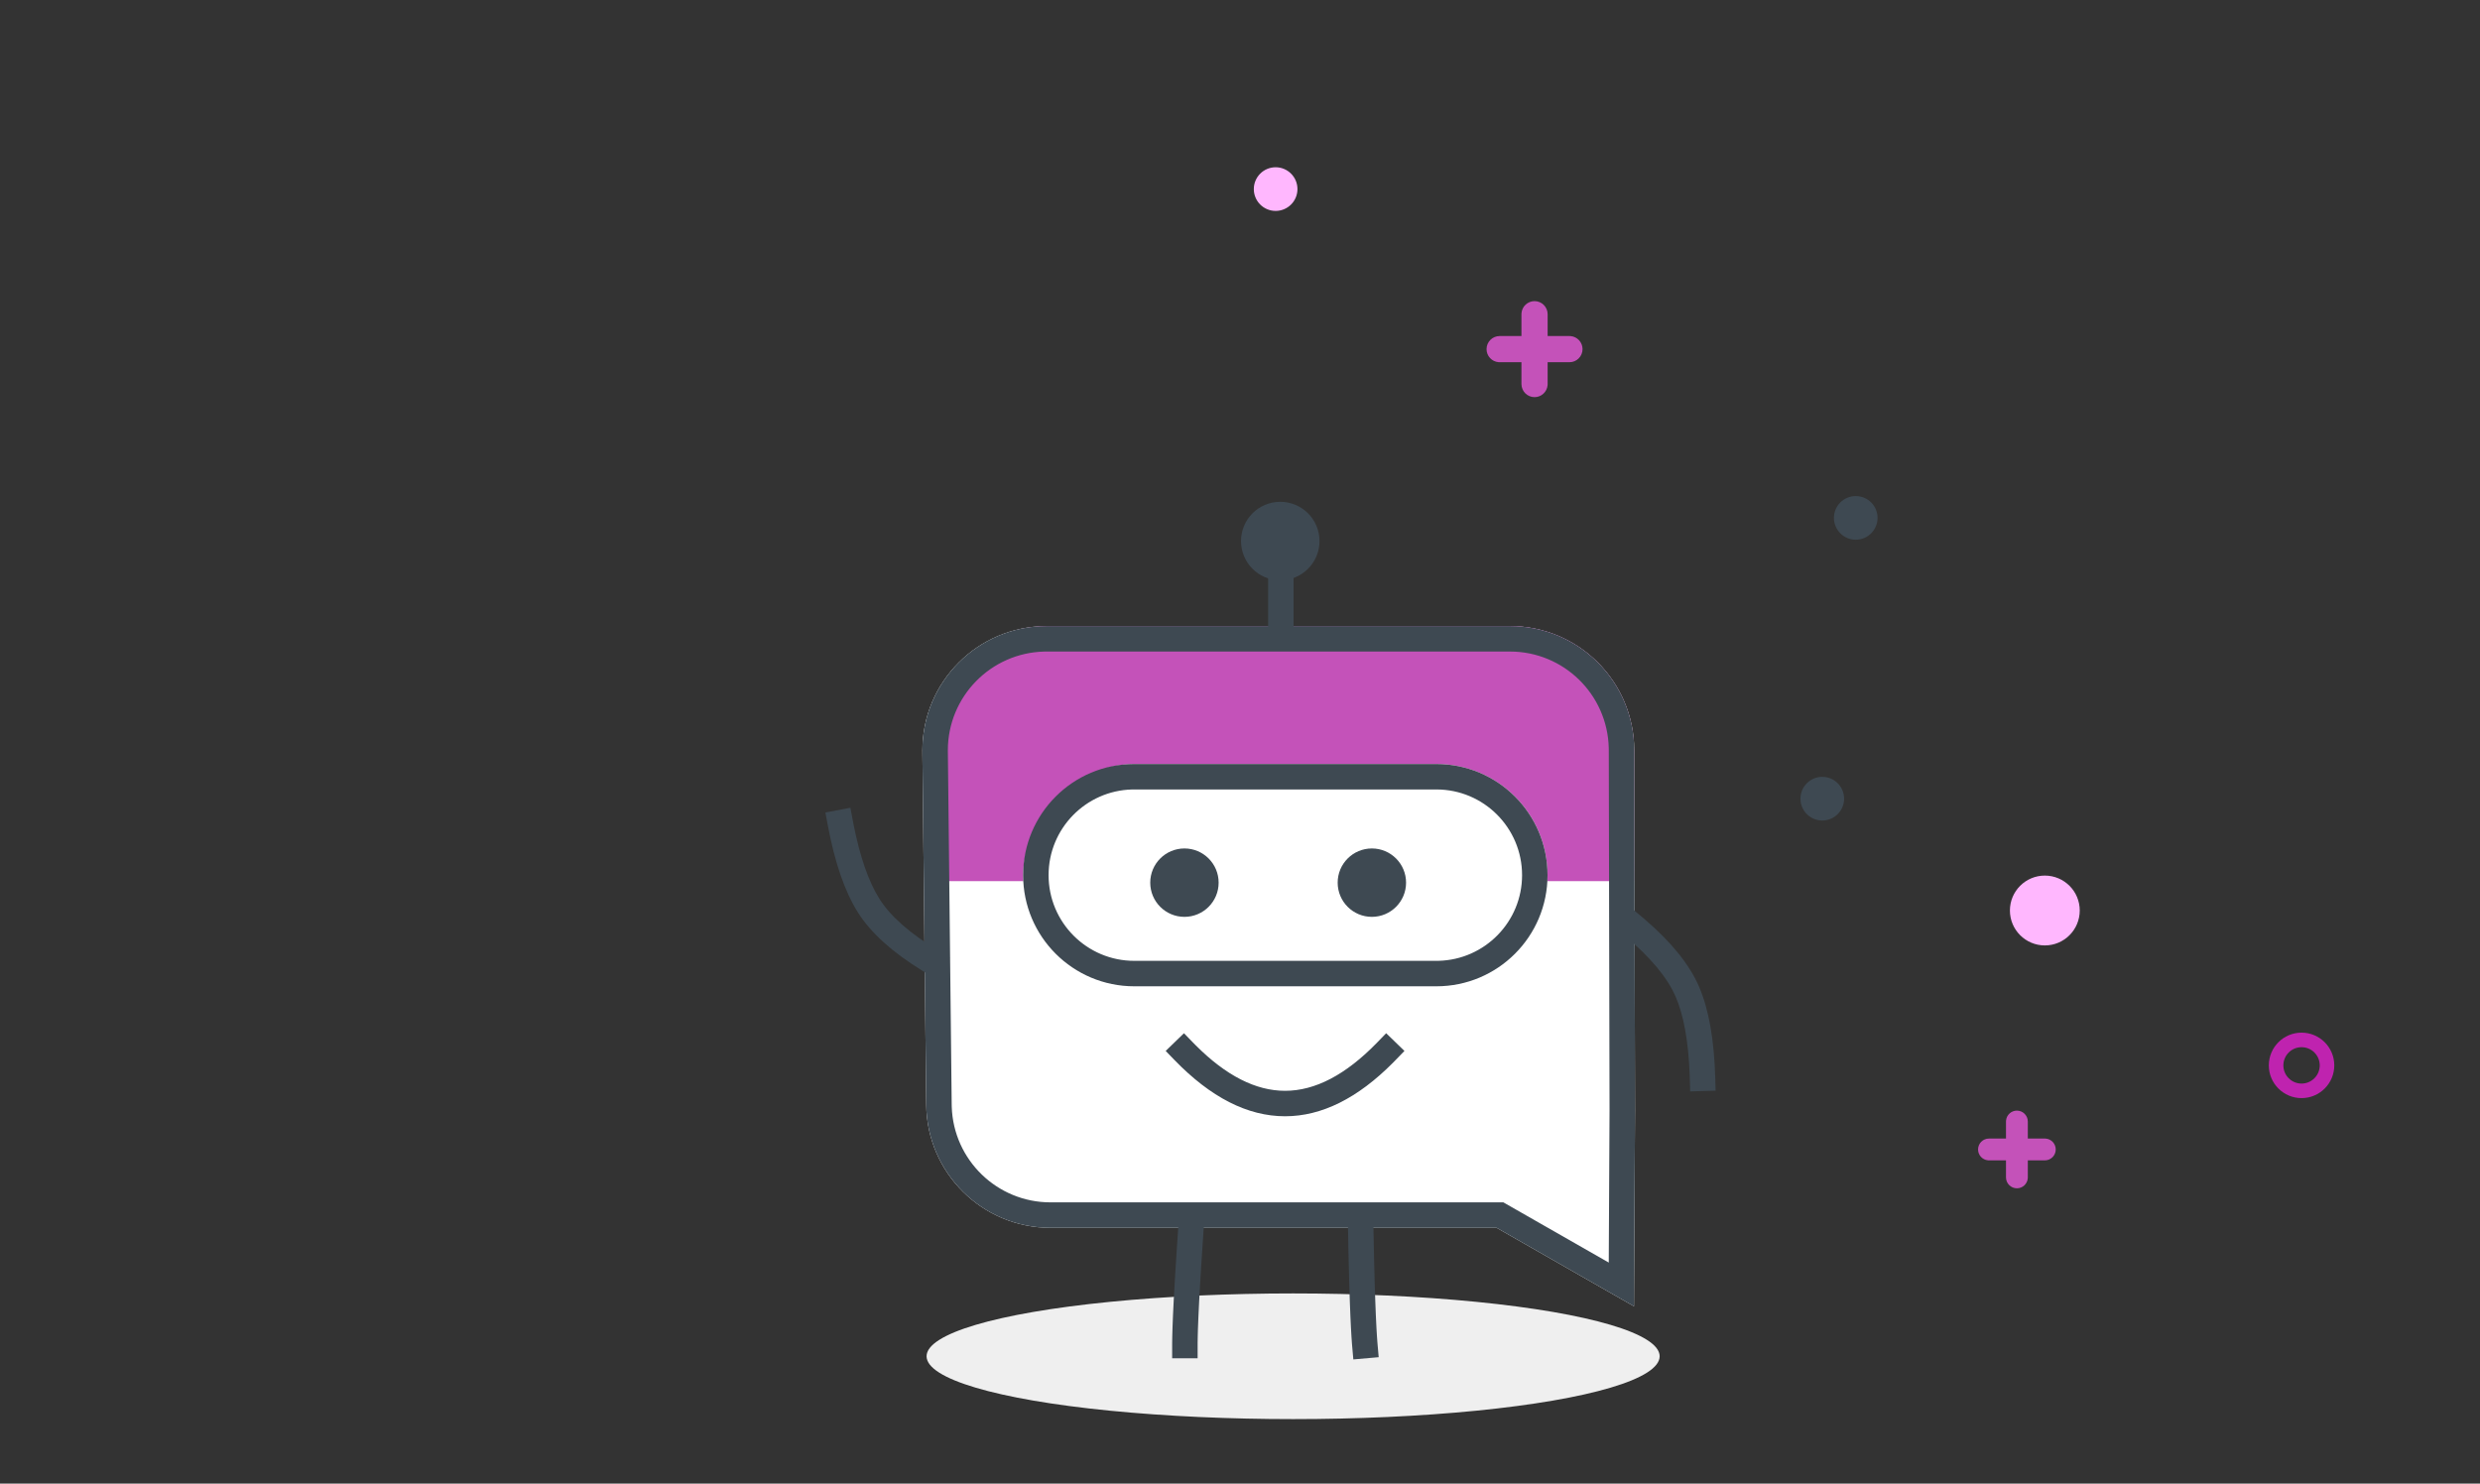 <?xml version="1.0" encoding="UTF-8"?>
<svg width="341px" height="204px" viewBox="0 0 341 204" version="1.1" xmlns="http://www.w3.org/2000/svg" xmlns:xlink="http://www.w3.org/1999/xlink">
    <rect x="0" y="0" width="341" height="204" fill="#333333" stroke="none"/>
    <title>oh getting started co</title>
    <g id="oh-getting-started-co" stroke="none" stroke-width="1" fill="none" fill-rule="evenodd" transform="translate(0, 0)">
        <g id="Group-16" transform="translate(107, 22.792)">
            <ellipse id="Oval-Copy-2" fill="#EFEFEF" style="mix-blend-mode: multiply;" cx="70.803" cy="163.699" rx="50.4" ry="8.64"></ellipse>
            <g id="Group-Copy" transform="translate(68.5, 105.208) scale(-1, 1) translate(-68.5, -105.208) translate(0, 46.208)">
                <path d="M36.38,17.088 L100.083,17.088 C109.52,17.088 117.171,24.738 117.171,34.175 C117.171,34.237 117.17,34.299 117.17,34.361 L116.642,82.926 C116.54,92.29 108.92,99.828 99.555,99.828 L38.214,99.828 L38.214,99.828 L19.328,110.62 L19.188,83.737 L19.292,34.14 C19.312,24.716 26.957,17.088 36.38,17.088 Z" id="Rectangle-5-Copy-13" fill="#FFFFFF" fill-rule="nonzero"></path>
                <path d="M36.416,17.088 L99.826,17.088 C109.263,17.088 116.914,24.738 116.914,34.175 C116.914,34.321 116.912,34.467 116.908,34.613 L116.458,52.162 L116.458,52.162 L19.328,52.162 L19.328,34.175 C19.328,24.738 26.978,17.088 36.416,17.088 Z" id="Rectangle-4-Copy-7" fill="#C452B9"></path>
                <path d="M100.083,17.088 C109.412,17.088 116.995,24.563 117.168,33.851 L117.17,34.361 L116.642,82.926 C116.54,92.29 108.92,99.828 99.555,99.828 L38.214,99.828 L19.328,110.62 L19.188,83.737 L19.292,34.14 C19.312,24.716 26.957,17.088 36.38,17.088 L100.083,17.088 Z M100.083,20.588 L36.38,20.588 C28.991,20.588 22.977,26.486 22.796,33.836 L22.792,34.147 L22.688,83.719 L22.796,104.607 L37.285,96.328 L99.555,96.328 C106.897,96.328 112.89,90.502 113.135,83.202 L113.142,82.888 L113.671,34.175 C113.671,26.775 107.755,20.757 100.395,20.591 L100.083,20.588 Z" id="Rectangle-5-Copy-13" fill="#3E4952" fill-rule="nonzero"></path>
                <g id="Group-6-Copy" transform="translate(62.357, 0)" fill="#3E4952" fill-rule="nonzero">
                    <polygon id="Line-3-Copy-13" points="7.276 7.862 7.276 17.983 3.776 17.983 3.776 7.862"></polygon>
                    <path d="M5.607,10.792 C8.588,10.792 11.003,8.376 11.003,5.396 C11.003,2.416 8.588,-4.29267732e-14 5.607,-4.29267732e-14 C2.627,-4.29267732e-14 0.211,2.416 0.211,5.396 C0.211,8.376 2.627,10.792 5.607,10.792 Z" id="Oval-Copy-13"></path>
                </g>
                <rect id="Rectangle-8-Copy-10" fill="#FFFFFF" x="31.215" y="36.053" width="72.105" height="30.566" rx="15.283"></rect>
                <path d="M88.037,36.053 C96.478,36.053 103.32,42.895 103.32,51.336 C103.32,59.776 96.478,66.619 88.037,66.619 L46.498,66.619 C38.057,66.619 31.215,59.776 31.215,51.336 C31.215,42.895 38.057,36.053 46.498,36.053 L88.037,36.053 Z M88.037,39.553 L46.498,39.553 C39.99,39.553 34.715,44.828 34.715,51.336 C34.715,57.743 39.829,62.956 46.199,63.115 L46.498,63.119 L88.037,63.119 C94.545,63.119 99.82,57.843 99.82,51.336 C99.82,44.928 94.706,39.715 88.336,39.556 L88.037,39.553 Z" id="Rectangle-8-Copy-10" fill="#3E4952" fill-rule="nonzero"></path>
                <g id="Group-3-Copy-17" transform="translate(50.666, 47.666)" fill="#3E4952">
                    <circle id="Oval-18-Copy-6" transform="translate(30.474, 4.702) scale(-1, 1) translate(-30.474, -4.702) " cx="30.474" cy="4.702" r="4.702"></circle>
                    <circle id="Oval-18-Copy-7" transform="translate(4.702, 4.702) scale(-1, 1) translate(-4.702, -4.702) " cx="4.702" cy="4.702" r="4.702"></circle>
                </g>
                <polygon id="Line-21-Copy-92" fill="#3E4952" fill-rule="nonzero" transform="translate(56.57, 107.414) rotate(-85) translate(-56.57, -107.414) " points="66.679 105.155 66.923 108.647 61.362 109.028 57.074 109.297 54.219 109.456 52.105 109.558 50.578 109.618 49.264 109.656 48.366 109.671 47.968 109.672 46.218 109.672 46.218 106.172 48.352 106.171 49.223 106.156 50.233 106.128 52.006 106.059 54.089 105.958 56.062 105.85 59.183 105.661 63.811 105.355"></polygon>
                <polygon id="Line-21-Copy-95" fill="#3E4952" fill-rule="nonzero" transform="translate(80.57, 107.414) rotate(-90) translate(-80.57, -107.414) " points="90.679 105.155 90.923 108.647 85.362 109.028 81.074 109.297 78.219 109.456 76.105 109.558 74.578 109.618 73.264 109.656 72.366 109.671 71.968 109.672 70.218 109.672 70.218 106.172 72.352 106.171 73.223 106.156 74.233 106.128 76.006 106.059 78.089 105.958 80.062 105.85 83.183 105.661 87.811 105.355"></polygon>
                <path d="M24.439,62.283 L27.055,64.608 L25.893,65.916 C22.401,69.844 19.158,72.573 16.124,74.096 C13.16,75.584 9.28,76.337 4.48,76.393 L3.899,76.396 L2.149,76.396 L2.149,72.896 L3.899,72.896 C8.467,72.896 12.021,72.24 14.553,70.968 C17.035,69.722 19.831,67.403 22.906,64.004 L23.276,63.591 L24.439,62.283 Z" id="Line-21-Copy-93" fill="#3E4952" fill-rule="nonzero" transform="translate(14.602, 69.34) rotate(140) translate(-14.602, -69.34) "></path>
                <path d="M132.109,46.129 L134.726,48.454 L133.563,49.762 C130.072,53.69 126.828,56.419 123.794,57.942 C120.83,59.43 116.951,60.183 112.15,60.239 L111.57,60.242 L109.82,60.242 L109.82,56.742 L111.57,56.742 C116.138,56.742 119.691,56.085 122.224,54.814 C124.706,53.568 127.501,51.248 130.577,47.85 L130.947,47.437 L132.109,46.129 Z" id="Line-21-Copy-94" fill="#3E4952" fill-rule="nonzero" transform="translate(122.273, 53.185) scale(-1, -1) rotate(149) translate(-122.273, -53.185) "></path>
                <path d="M81.204,73.071 L83.718,75.506 L82.501,76.763 C77.55,81.873 72.479,84.49 67.304,84.49 C62.254,84.49 57.305,81.999 52.469,77.133 L52.107,76.763 L50.889,75.506 L53.403,73.071 L54.621,74.328 C58.964,78.811 63.186,80.99 67.304,80.99 C71.31,80.99 75.416,78.927 79.635,74.686 L79.987,74.328 L81.204,73.071 Z" id="Line-10-Copy-11" fill="#3E4952" fill-rule="nonzero"></path>
            </g>
            <g id="decorations-copy" transform="translate(139, 70) scale(-1, 1) translate(-139, -70) translate(65, 0)">
                <g id="Group-15" transform="translate(104.2, 20.414)" fill="#C452B9" fill-rule="nonzero">
                    <path d="M4.8,-1.8 C5.744,-1.8 6.519,-1.073 6.594,-0.148 L6.6,0 L6.6,9.603 C6.6,10.597 5.794,11.403 4.8,11.403 C3.856,11.403 3.081,10.675 3.006,9.75 L3,9.603 L3,0 C3,-0.994 3.806,-1.8 4.8,-1.8 Z" id="Line-24"></path>
                    <path d="M9.6,3.001 C10.594,3.001 11.4,3.807 11.4,4.801 C11.4,5.746 10.673,6.52 9.748,6.595 L9.6,6.601 L0,6.601 C-0.994,6.601 -1.8,5.795 -1.8,4.801 C-1.8,3.857 -1.073,3.082 -0.148,3.007 L0,3.001 L9.6,3.001 Z" id="Line-24-Copy"></path>
                </g>
                <g id="Group-15-Copy-2" transform="translate(38.836, 131.421)" fill="#C452B9" fill-rule="nonzero">
                    <path d="M3.84,-1.5 C4.62,-1.5 5.26,-0.905 5.333,-0.144 L5.34,0 L5.34,7.682 C5.34,8.51 4.668,9.182 3.84,9.182 C3.06,9.182 2.42,8.587 2.347,7.827 L2.34,7.682 L2.34,0 C2.34,-0.828 3.012,-1.5 3.84,-1.5 Z" id="Line-24"></path>
                    <path d="M7.68,2.341 C8.508,2.341 9.18,3.013 9.18,3.841 C9.18,4.621 8.585,5.261 7.824,5.334 L7.68,5.341 L0,5.341 C-0.828,5.341 -1.5,4.669 -1.5,3.841 C-1.5,3.061 -0.905,2.421 -0.144,2.348 L0,2.341 L7.68,2.341 Z" id="Line-24-Copy"></path>
                </g>
                <ellipse id="Oval-26-Copy-2" fill="#FFB7FE" cx="38.836" cy="102.405" rx="4.8" ry="4.801"></ellipse>
                <path d="M3.536,119.2 C1.051,119.2 -0.964,121.215 -0.964,123.701 C-0.964,126.186 1.051,128.202 3.536,128.202 C6.021,128.202 8.036,126.186 8.036,123.701 C8.036,121.215 6.021,119.2 3.536,119.2 Z M3.536,121.2 C4.917,121.2 6.036,122.319 6.036,123.701 C6.036,125.082 4.917,126.202 3.536,126.202 C2.155,126.202 1.036,125.082 1.036,123.701 C1.036,122.319 2.155,121.2 3.536,121.2 Z" id="Oval-26-Copy" fill="#BF23AF" fill-rule="nonzero"></path>
                <ellipse id="Oval-26-Copy-4" fill="#3E4952" cx="69.436" cy="87.029" rx="3" ry="3.001"></ellipse>
                <ellipse id="Oval-26-Copy-3" fill="#3E4952" cx="64.836" cy="48.419" rx="3" ry="3.001"></ellipse>
                <ellipse id="Oval-26" fill="#FFB7FE" cx="144.6" cy="3.208" rx="3" ry="3.001"></ellipse>
            </g>
        </g>
    </g>
</svg>